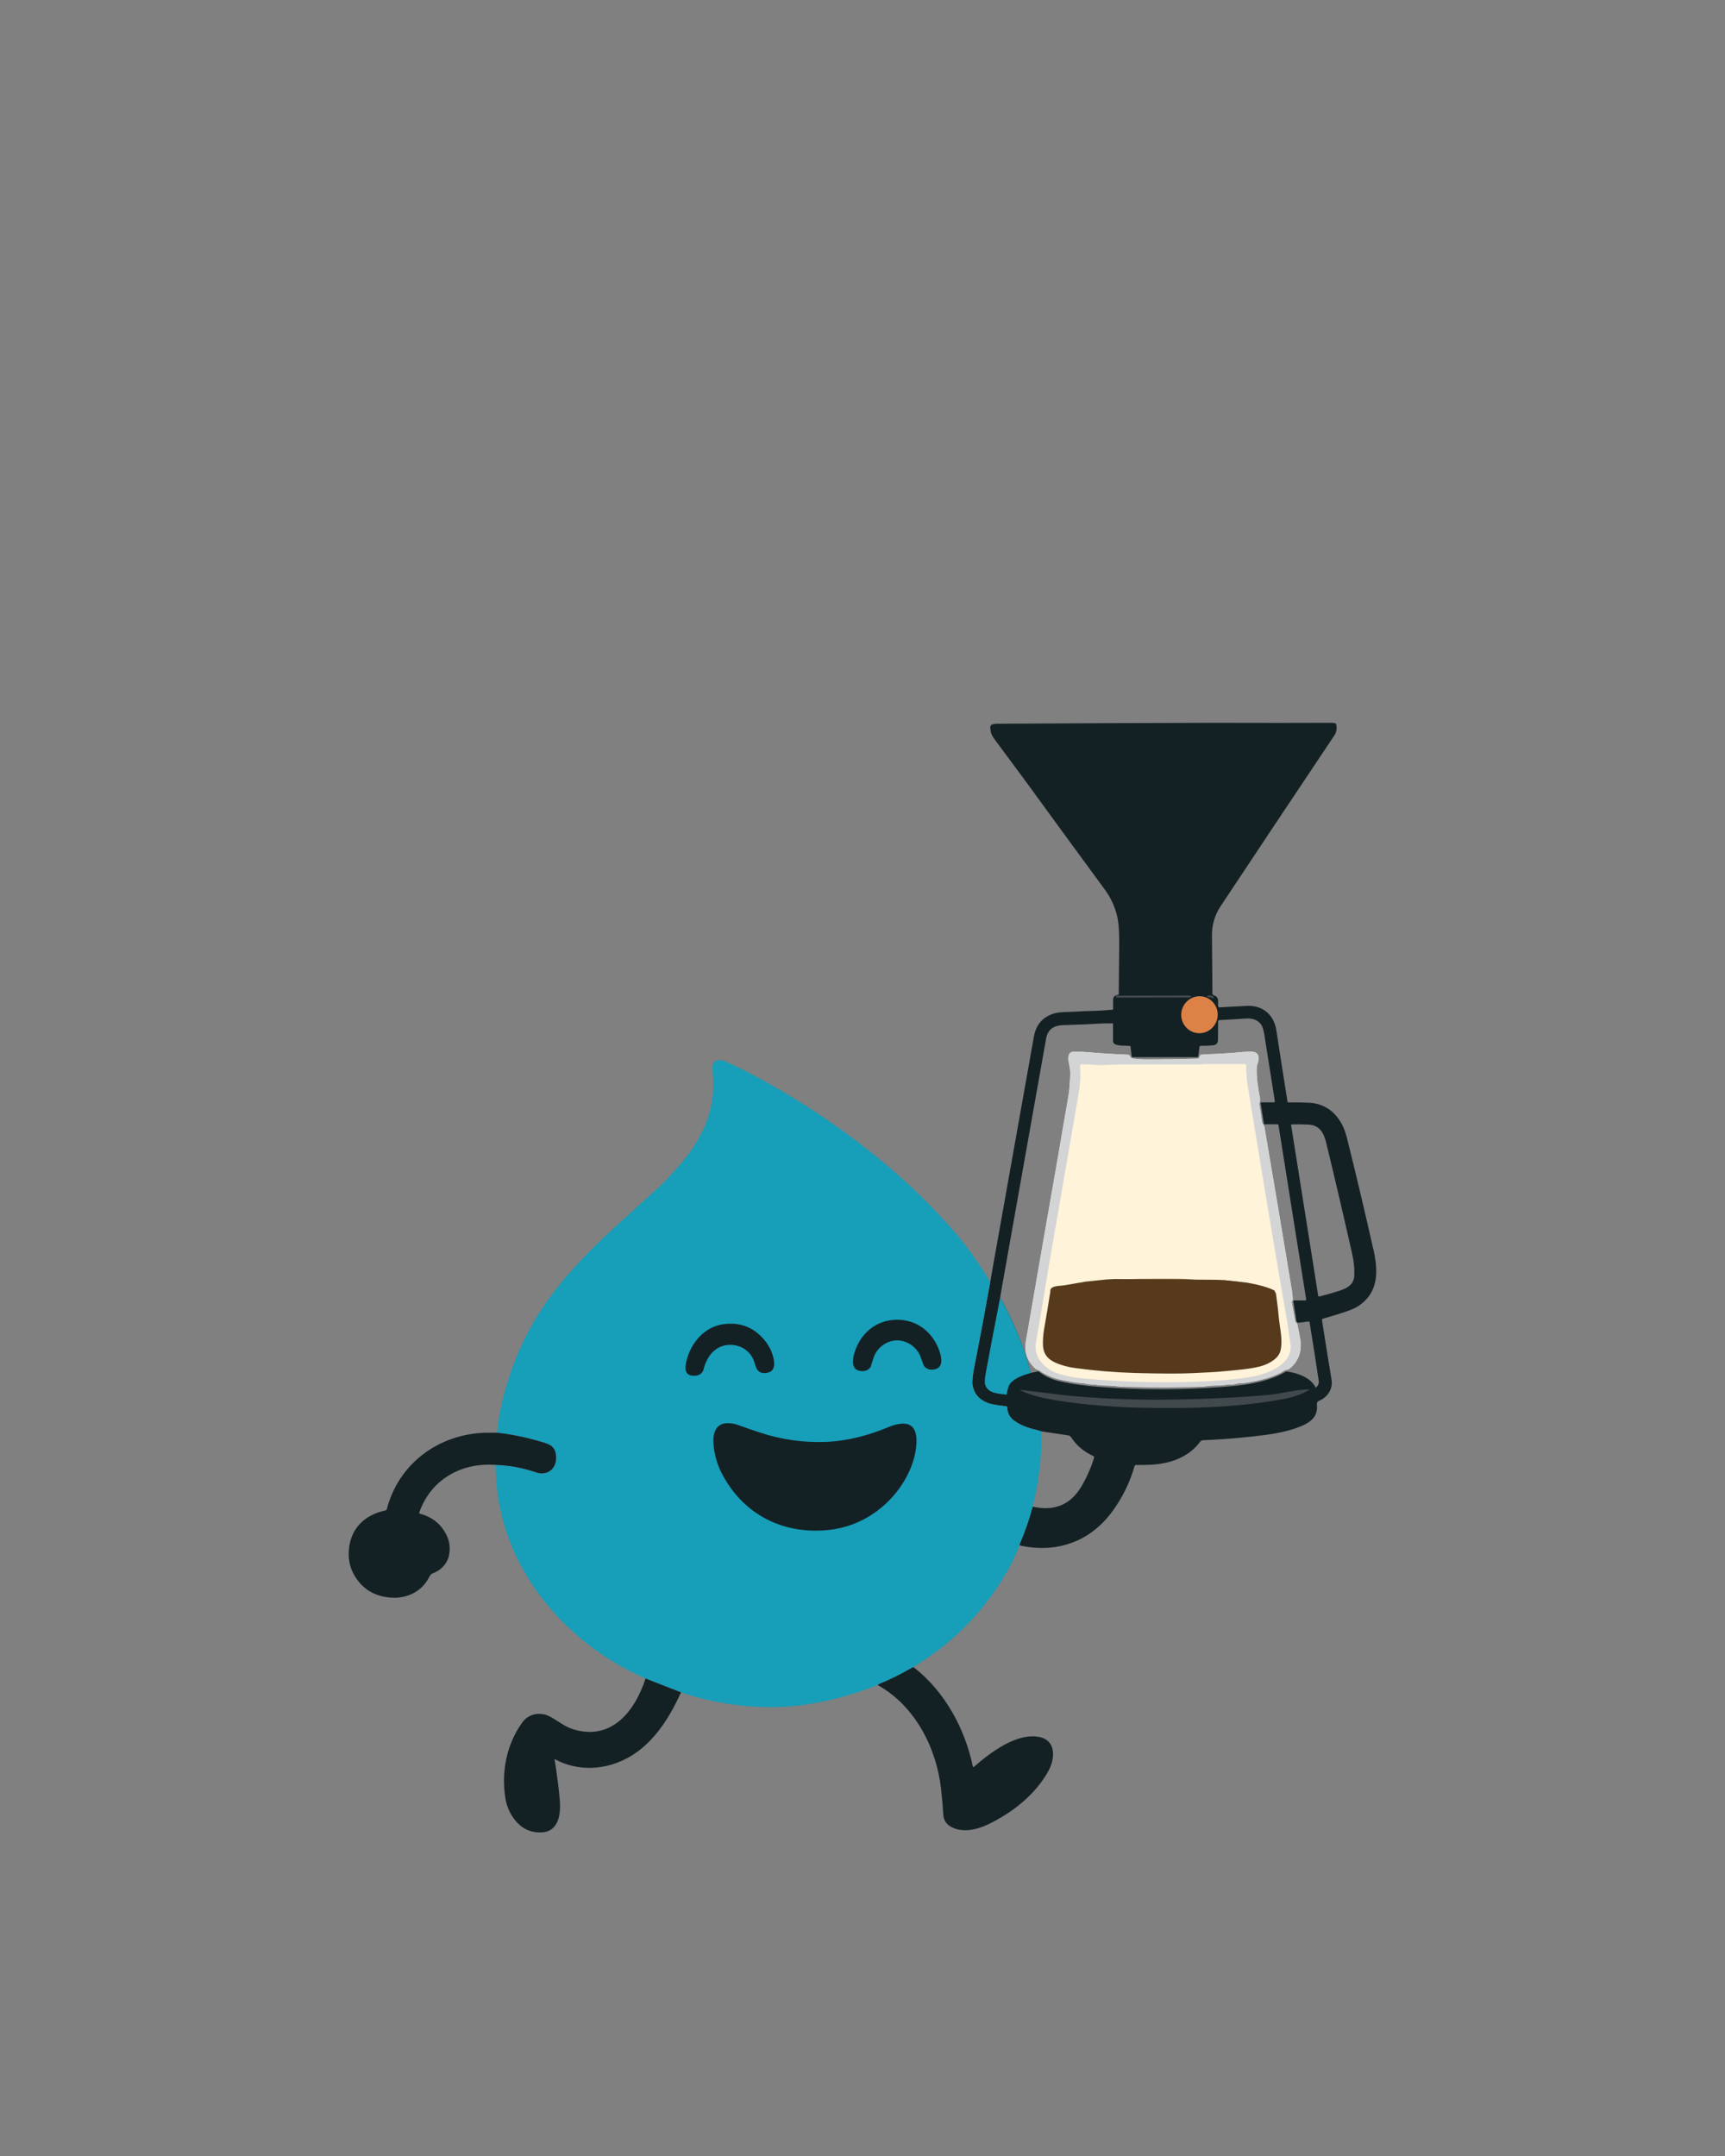 <?xml version="1.0" encoding="UTF-8"?>
<svg id="Vrstva_1" data-name="Vrstva 1" xmlns="http://www.w3.org/2000/svg" viewBox="0 0 1080 1350">
  <rect x="0" y="0" width="1080" height="1350" fill="#808080" stroke="none"/>
  <defs>
    <style>
      .cls-1 {
        fill: #573a1b;
      }

      .cls-2 {
        fill: #7e6040;
      }

      .cls-3 {
        fill: #fff;
      }

      .cls-4 {
        fill: #dd8246;
      }

      .cls-5 {
        fill: #142124;
      }

      .cls-6 {
        fill: #fff3da;
      }

      .cls-7 {
        fill: #d3d4d5;
      }

      .cls-8 {
        fill: #42494c;
      }

      .cls-9 {
        fill: #179eb9;
      }
    </style>
  </defs>
  <path class="cls-5" d="M814.45,840.92c.34,6.63-1.99,11.97-6.96,16.05-.44.37-1.19.63-2.23.81-.59.1-1.16.34-1.64.67-2.58,1.78-6.25,3.35-11.05,4.73-6.2,1.78-11.91,2.81-17.13,3.05-.41.01-.8.08-1.19.19-.92.28-1.57.43-1.99.44-3.42.12-5.97.34-7.67.64-.23.05-.48.06-.72.06-2.69-.08-5.16.04-7.35.31-6.82.86-13.61.5-20.3.72-11.28.35-21.71-.18-32.06-.23-1.44,0-3.39-.15-5.85-.45-3.92-.46-7.71-.13-11.36-.72-1.21-.19-3.05-.35-5.53-.45-.21-.01-.41-.05-.61-.12-.85-.27-2.69-.52-5.53-.72-1.82-.14-5.45-.76-10.89-1.87-4.96-1.02-9.53-2.95-13.68-5.83-.13-.08-.26-.14-.4-.19l-1.26-.48c-.22-.08-.43-.21-.62-.36-5.27-4.68-7.33-10.39-6.19-17.12,7.48-43.37,13.99-80.79,19.53-112.28,1.8-10.25,4.2-24.28,7.23-42.11.71-4.18.84-9.56,1.04-12.37.15-2.15-.19-4.65-.81-7.41-.55-2.51-1.03-7.42,2.91-7.32,1.86.05,5.03-.1,7.77.15,8.24.76,16.91,1.31,26.02,1.65.85.03,1.59.57,1.86,1.37.05.13.14.27.27.44.18.23.44.39.73.45,2.29.52,5.18.76,8.64.76,11.59,0,22.35-.17,32.29-.5.64-.03,1.19-.52,1.25-1.17.04-.37.26-.75.63-1.11.17-.15.39-.24.62-.26,11.18-.53,17.92-.92,20.22-1.16,4.05-.45,7.58-.68,10.58-.72,5.65-.06,5.77,4.14,4.1,8.34-.14.37-.22.76-.24,1.17-.32,6.39.62,12.31,2.01,19.63.19,1.04.08,2.06-.35,3.07-.09.22-.13.45-.09.68l1.88,11.83c.03.1.06.19.12.28.73.99,1.12,1.64,1.17,1.92,6.08,35.65,11.81,69.75,17.17,102.27.44,2.64.63,4.83.59,6.56-.01.22-.13.37-.36.44-.19.04-.32.24-.28.44l2.22,12.21c.04.23.15.44.33.61.59.55.92.98.98,1.25,1.35,6.5,2.08,10.41,2.14,11.76Z"/>
  <path class="cls-5" d="M859.75,781.93c-4.86-21.62-9.81-42.6-14.85-62.95-2.09-8.42-2.94-12.95-6.88-18.43-4.55-6.29-10.69-9.64-18.42-10.05-4.61-.23-8.93-.31-12.97-.22-.27.01-.5-.19-.54-.45-2.55-16.09-4.89-30.97-6.99-44.7-1.48-9.64-8.44-15.73-18.3-15.29-5.63.26-11.33.57-17.1.93-.58.03-1.07-.41-1.08-1.01-.05-3.16.72-5.48-2.95-6.69-.35-.12-.57-.43-.58-.79-.17-16.29-.27-28.51-.3-36.66-.01-6.64,1.78-12.68,5.4-18.15,19.8-29.92,43.52-65.54,71.18-106.89,1.53-2.28,1.88-4.77,1.06-7.46-.8-.37-1.79-.55-2.98-.54-17.76.09-42.47.09-74.1.01-45.05.1-90.09.3-135.13.58-1.3.01-2.37.19-3.22.57-.59.26-.98.84-.99,1.48-.09,4.19,1.6,6.24,4.07,9.59,12.06,16.29,18.16,24.53,18.28,24.68,16.05,22.08,32.47,44.56,49.29,67.44,3.6,4.9,6.15,10.27,7.64,16.14,1.6,6.23,1.44,14.58,1.41,21.27-.01,3.57-.12,12.97-.28,28.19,0,.15-.1.27-.26.31-2.35.48-3.33,1.24-3.27,3.69.04,2.02.05,3.8.04,5.35,0,.18-.12.31-.28.34-5.41.5-10.31.79-14.69.84-4.73.05-8.61.5-12.55.55-4.31.06-7.44.39-9.36.95-7.15,2.13-11.41,6.99-12.76,14.59-9.02,50.58-17.79,99.82-26.31,147.74-.32,1.75-.64,3.65-.98,5.72-3.16,17.72-6.48,35.47-9.99,53.27-1.07,5.47-1.44,9.2-1.12,11.24.9,5.58,4.18,9.41,9.85,11.47,2.96,1.07,7.91,1.55,11.27,2.02.32.04.58.32.58.66.08,2.05.62,3.84,1.61,5.4,2.69,4.21,10.23,7.11,14.89,8.25,1.64.41,3.24.85,4.8,1.33l16.98,2.55c.68.1,1.3.5,1.68,1.08,3.33,5.17,8,9.13,14.02,11.87.36.15.54.57.43.93-1.8,6.03-4.38,11.94-7.72,17.71-6.79,11.74-17.04,16.09-30.73,13.03-2.19,8.11-4.94,16-8.22,23.67-.08.19-.01.41.17.53l.06.04.17.1c22.97,4.98,43.8-2.37,57.78-21.5,6.3-8.64,10.92-18.08,13.84-28.31.12-.36.45-.62.84-.62,4.41,0,7.72-.06,9.91-.19,11.88-.71,23.28-4.82,30.35-14.46.37-.52.98-.84,1.61-.85,10.78-.46,21.2-1.25,31.27-2.37,10.5-1.17,20.82-2.53,30.08-6.35,6.29-2.59,10.98-6.24,10.07-13.8-.12-.92.4-1.8,1.28-2.15,5.34-2.18,8.91-7.41,7.9-13.34-1.48-8.74-3.48-21.14-5.98-37.19-.06-.41.19-.81.59-.93,4.99-1.42,9.13-2.67,12.39-3.73,4.43-1.44,7.57-2.76,9.4-3.93,13.43-8.66,12.86-22.25,9.74-36.1ZM824.17,868.72c-.17.18-.46.13-.57-.08-2.94-6.15-11.56-9-17.71-9.85-.35-.05-.72.01-1.03.19-11.74,6.82-26.37,8.49-39.36,9.47-22.62,1.7-44.82,1.92-66.59.68-12.5-.72-24.23-1.6-36.01-4.36-4.59-1.08-8.74-3.04-12.43-5.88-.21-.15-.46-.21-.71-.15l-4.37.9c-4.36-16.43-10.76-32.15-19.22-47.15.3-1.79.67-4,1.13-6.6,9.16-51.46,18.38-103.34,27.67-155.63.94-5.31,4.38-8.09,10.32-8.35,9.64-.43,13.29-.35,21.82-.92,2.24-.15,5.36-.21,9.34-.21.23,0,.4.18.4.41v10.67c0,.92.55,1.73,1.39,2.08,2.62,1.08,5.88.68,9.02.94.28.03.5.24.54.53l.77,6.1c.04.26.26.45.52.45h40.5c.32,0,.61-.24.64-.57l.77-5.89c.05-.39.37-.67.76-.67,2.77.01,5.28-.08,7.54-.26,2.2-.18,3.3-1.42,3.26-3.73-.01-1.07.01-4.83.09-11.3.01-.43.33-.77.76-.8,2.44-.1,8.06-.43,16.85-.99,4.02-.24,7.08.92,9.15,3.53,1.16,1.44,2.05,4.68,2.66,9.69.06.46,2.1,13.33,6.11,38.59.05.36-.22.68-.58.68h-7.84c-.28,0-.5.24-.46.52l2.05,12.88c.03.19.19.35.4.35h8.04c.34,0,.62.24.67.58l17.3,108.96c.06.4-.25.77-.66.77h-6.96c-.24,0-.44.22-.4.46l1.99,12.54c.09.59.64,1.01,1.25.94l6.25-.8c.34-.04.64.19.7.53,1.95,11.99,3.87,24.3,5.76,36.9.18,1.26-.34,2.54-1.55,3.82ZM847.84,799.21c-.36,4.82-3.82,7.12-8.04,8.58-3.51,1.22-8.08,2.57-13.74,4.02-.35.09-.7-.14-.76-.49l-16.95-106.83c-.04-.23.14-.45.39-.45,3.71-.06,7.21-.01,10.51.14,6.81.31,9.54,5.17,10.98,11.07,4.92,20.16,10.38,43.48,16.36,69.96,1.15,5.09,1.56,9.74,1.26,13.99Z"/>
  <path class="cls-9" d="M619.97,802.6c-3.16,17.72-6.49,35.48-9.99,53.27-1.08,5.47-1.45,9.21-1.12,11.25.9,5.58,4.18,9.41,9.84,11.47,2.97,1.08,7.92,1.55,11.27,2.02.33.05.58.33.59.66.08,2.05.61,3.85,1.6,5.4,2.69,4.21,10.24,7.12,14.9,8.25,1.63.4,3.23.84,4.79,1.32.19,4.35.22,7.79.1,10.32-.62,12.51-2.44,24.8-5.45,36.86-2.19,8.11-4.93,16-8.23,23.67-.08.19,0,.42.17.53l.23.14c0-.11-.09-.13-.25-.08-.12.03-.21.12-.26.23-2.08,5.34-4.17,9.9-6.27,13.69-14.29,25.76-33.9,46.24-58.81,61.44-.45.27-.78.6-1.01.96-.37-.05-.77.05-1.19.3-6.79,4-13.81,7.46-21.07,10.41-.11.18-.23.33-.38.46-.99.32-3.41,1.19-7.26,2.62-11.01,4.07-22.86,7.15-35.55,9.24-22.83,3.76-46.64,1.8-68.65-3.85-3.86-.98-7.73-2.15-11.61-3.49l-22.18-8.66c-11.92-5.28-22.69-11.47-32.29-18.57-18.05-13.35-32.4-29.13-43.06-47.33-10.88-18.57-16.97-38.64-18.28-60.18-.15-2.56-.28-5.11-.38-7.67,8.63.26,17.12,1.83,25.48,4.7,6.61,2.26,12.43-1.91,12.5-8.8.06-7.16-3.23-8.59-9.18-10.34-9.93-2.92-19.18-4.82-27.75-5.71.78-8.9,2.72-18.66,5.81-29.26,4.78-16.37,11.48-31.4,20.13-45.12,11.92-18.93,27.72-35.66,43.57-50.47,3.55-3.33,14.16-12.98,31.81-28.96,2.76-2.5,6.84-6.81,12.23-12.93,5.38-6.1,9.84-12.4,13.39-18.89,7.08-12.94,9.73-26.69,7.95-41.25-.72-5.93,3.13-7.88,8.32-5.5,5.36,2.45,9,4.17,10.95,5.17,31.64,16.18,61.21,35.78,88.73,58.78,15.08,12.61,29.18,26.37,42.32,41.29,7.08,8.05,13.75,17.05,20,27,1.08,1.72,2.25,3.59,3.52,5.62Z"/>
  <path class="cls-5" d="M311.23,897.11c8.57.89,17.82,2.8,27.75,5.71,5.95,1.75,9.24,3.18,9.18,10.34-.06,6.88-5.88,11.06-12.5,8.8-8.36-2.87-16.86-4.44-25.48-4.7-21.33-1.58-40.5,9.16-47.67,29.79-.12.33.08.7.42.78,8.46,2.26,14.28,7.36,17.45,15.28,1.73,4.32,1.66,10.82-.94,15.12-1.97,3.28-4.88,5.61-8.7,7.01-.36.12-.67.34-.91.63-.53.62-.98,1.29-1.35,2-4.51,8.85-13.88,13.12-23.32,12.53-11.14-.69-19.2-5.89-24.16-15.61-2.13-4.17-2.99-8.93-2.58-14.28,1.05-13.6,10.06-22.08,22.97-24.74.37-.08.67-.36.76-.72,7.41-28.72,32.61-47.15,61.89-47.94,1.03-.02,3.43-.02,7.19,0Z"/>
  <path class="cls-5" d="M572.08,1043.99c19.45,15.16,32.02,38.3,37.03,62.17.06.28.39.39.6.2,10.15-8.86,26.78-21.56,40.88-18.74,11.13,2.23,9.9,14.01,5.67,21.55-8.33,14.86-22.67,25.98-37.63,33.19-7.19,3.46-17.05,5.71-24.18.89-2.42-1.63-3.71-4.02-3.88-7.15-.26-4.6-.72-9.96-1.4-16.09-2.84-25.55-16.28-51.73-39.29-64.68l-.06-.62c7.25-2.95,14.28-6.42,21.07-10.41.43-.25.82-.35,1.19-.3Z"/>
  <path class="cls-5" d="M426.37,1059.69c-5.95,13.19-13.37,25.49-24.02,34.59-15.19,13.01-36.9,17.01-54.86,7.29-.13-.07-.28.04-.26.19,1.47,9.09,2.56,17.51,3.24,25.26.71,8.08-.3,19.65-11.06,20.32-7.16.45-13-2.34-17.51-8.37-2.9-3.88-4.74-8.25-5.51-13.09-2.63-16.59.84-33.6,10.31-46.94,3.32-4.68,7.94-6.51,13.85-5.51,1.51.26,3.64,1.24,6.4,2.94,5.13,3.18,7.84,5.23,12.25,6.53,24.1,7.2,38.5-11.92,44.98-31.88l22.18,8.66Z"/>
  <path class="cls-8" d="M549.82,1054.71l.06.62c-.02-.09-.16-.14-.44-.16.15-.12.27-.28.38-.46Z"/>
  <path class="cls-8" d="M698.75,623.55c0-.08.06-.14.14-.14l44.4-.08c1.43,0,2.6.28,2.6.63v.03c0,.34-1.16.63-2.6.63l-44.4.08c-.08,0-.14-.06-.14-.14v-1.01Z"/>
  <path class="cls-8" d="M755.69,624.17c-.05-.02-.09-.07-.08-.12l.02-.05c.13-.63,1.2-.94,2.38-.68l.22.05c1.18.25,2.02.97,1.89,1.6l-.02.04c0,.05-.06.09-.12.08l-4.29-.91Z"/>
  <path class="cls-4" d="M753.38,624.06c6.16,1.31,10.08,7.44,8.76,13.7-1.33,6.25-7.41,10.26-13.57,8.95-6.16-1.31-10.08-7.44-8.76-13.7,1.33-6.25,7.41-10.26,13.57-8.95Z"/>
  <path class="cls-3" d="M807.49,856.97c-.44.37-1.19.63-2.23.81-.59.1-1.16.34-1.64.67-2.58,1.78-6.25,3.35-11.05,4.73-6.2,1.78-11.91,2.81-17.13,3.05-.41.01-.8.08-1.19.19-.92.28-1.57.43-1.99.44-3.42.12-5.97.34-7.67.64-.23.05-.48.06-.72.06-2.69-.08-5.16.04-7.35.31-6.82.86-13.61.5-20.3.72-11.28.35-21.71-.18-32.06-.23-1.44,0-3.39-.15-5.85-.45-3.92-.46-7.71-.13-11.36-.72-1.21-.19-3.05-.35-5.53-.45-.21-.01-.41-.05-.61-.12-.85-.27-2.69-.52-5.53-.72-1.82-.14-5.45-.76-10.89-1.87-4.96-1.02-9.53-2.95-13.68-5.83-.13-.08-.26-.14-.4-.19l-1.26-.48c-.22-.08-.43-.21-.62-.36-5.27-4.68-7.33-10.39-6.19-17.12,7.48-43.37,13.99-80.79,19.53-112.28,1.8-10.25,4.2-24.28,7.23-42.11.71-4.18.84-9.56,1.04-12.37.15-2.15-.19-4.65-.81-7.41-.55-2.51-1.03-7.42,2.91-7.32,1.86.05,5.03-.1,7.77.15,8.24.76,16.91,1.31,26.02,1.65.85.03,1.59.57,1.86,1.37.05.13.14.27.27.44.18.23.44.39.73.45,2.29.52,5.18.76,8.64.76,11.59,0,22.35-.17,32.29-.5.64-.03,1.19-.52,1.25-1.17.04-.37.26-.75.63-1.11.17-.15.39-.24.62-.26,11.18-.53,17.92-.92,20.22-1.16,4.05-.45,7.58-.68,10.58-.72,5.65-.06,5.77,4.14,4.1,8.34-.14.37-.22.76-.24,1.17-.32,6.39.62,12.31,2.01,19.63.19,1.04.08,2.06-.35,3.07-.09.22-.13.45-.09.68l1.88,11.83c.03.1.06.19.12.28.73.99,1.12,1.64,1.17,1.92,6.08,35.65,11.81,69.75,17.17,102.27.44,2.64.63,4.83.59,6.56-.01.22-.13.37-.36.44-.19.04-.32.24-.28.44l2.22,12.21c.04.23.15.44.33.61.59.55.92.98.98,1.25,1.35,6.5,2.08,10.41,2.14,11.76.34,6.63-1.99,11.97-6.96,16.05Z"/>
  <path class="cls-9" d="M645.39,859.66c-4.5,1.4-8.74,2.58-12.14,5.8-1.91,1.82-2.47,4.76-2.87,7.42-.03.23-.26.4-.49.37-5.04-.68-11.5-.7-13.17-6.42-.35-1.24-.12-4.05.7-8.43,2.77-14.98,5.7-30.28,8.76-45.9,8.46,15,14.86,30.72,19.22,47.15Z"/>
  <path class="cls-5" d="M561.14,826.38c12.64-.27,22.58,7.45,26.83,19.05,1.56,4.23,3.21,11.4-3.63,12.13-2.52.27-4.42-.43-5.7-2.08-.13-.18-.24-.36-.33-.57-.27-.72-.94-2.52-2-5.4-2.18-5.93-8.39-10.36-14.9-10.22-6.51.14-12.53,4.82-14.46,10.83-.94,2.92-1.53,4.75-1.77,5.48-.08.2-.18.4-.3.58-1.21,1.71-3.07,2.49-5.61,2.32-6.87-.44-5.51-7.68-4.14-11.97,3.77-11.77,13.37-19.89,26.02-20.15Z"/>
  <path class="cls-5" d="M440.51,857.39c-.79,3.17-3.58,4.27-6.78,4.03-5.52-.43-4.89-5.3-3.95-9.21,2.7-11.34,11.2-21.39,23.04-23.03,9.78-1.35,17.93,1.44,24.46,8.4,3.72,3.96,6.08,8.39,7.07,13.29.88,4.35.43,8.39-5.09,8.86-5.81.49-6.04-4.52-7.38-7.95-2.44-6.23-8.66-10.03-15.53-9.67-8.65.46-13.84,7.24-15.84,15.28Z"/>
  <path class="cls-8" d="M638.81,870.28c11.34,1.22,23.41,3.07,35.34,4.08,20.13,1.71,40.84,2.38,62.13,1.98,22.09-.41,41.36-1.38,57.81-2.9,8.52-.79,17.39-3.45,25.46-3.45.18,0,.24.23.09.33-4.3,2.56-9.62,4.46-16,5.68-19.67,3.75-39.75,5.06-58.08,5.54-2.2.05-9.08.08-20.64.06-21.45-.02-44.41-1.59-63.83-4.79-7.76-1.28-15.51-2.99-22.34-6.32-.05-.02-.07-.08-.05-.12,0-.05.05-.09.11-.08Z"/>
  <path class="cls-5" d="M446.65,903.86c-.46-5.93,1.35-12.6,8.59-12.71,2.33-.03,4.48.3,6.43,1,5.26,1.88,9.86,3.47,13.79,4.76,13.6,4.47,27.32,6.46,41.18,5.97,13.79-.49,27.32-4.1,40.04-9.46,2.59-1.1,5.16-1.75,7.68-1.96,8.8-.72,9.91,6.77,9.34,13.55-1.16,14-9.58,28.02-19.78,37.16-11.2,10.03-24.3,15.42-39.28,16.17-26.99,1.34-49.75-11.27-62.45-35.18-3.15-5.92-4.99-12.36-5.53-19.3Z"/>
  <path class="cls-7" d="M807.49,856.97c-.44.37-1.19.63-2.23.81-.59.1-1.16.34-1.64.67-2.58,1.78-6.25,3.35-11.05,4.73-6.2,1.78-11.91,2.81-17.13,3.05-.41.01-.8.08-1.19.19-.92.28-1.57.43-1.99.44-3.42.12-5.97.34-7.67.64-.23.05-.48.06-.72.06-2.69-.08-5.16.04-7.35.31-6.82.86-13.61.5-20.3.72-11.28.35-21.71-.18-32.06-.23-1.44,0-3.39-.15-5.85-.45-3.92-.46-7.71-.13-11.36-.72-1.21-.19-3.05-.35-5.53-.45-.21-.01-.41-.05-.61-.12-.85-.27-2.69-.52-5.53-.72-1.82-.14-5.45-.76-10.89-1.87-4.96-1.02-9.53-2.95-13.68-5.83-.13-.08-.26-.14-.4-.19l-1.26-.48c-.22-.08-.43-.21-.62-.36-5.27-4.68-7.33-10.39-6.19-17.12,7.48-43.37,13.99-80.79,19.53-112.28,1.8-10.25,4.2-24.28,7.23-42.11.71-4.18.84-9.56,1.04-12.37.15-2.15-.19-4.65-.81-7.41-.55-2.51-1.03-7.42,2.91-7.32,1.86.05,5.03-.1,7.77.15,8.24.76,16.91,1.31,26.02,1.65.85.03,1.59.57,1.86,1.37.05.13.14.27.27.44.18.23.44.39.73.45,2.29.52,5.18.76,8.64.76,11.59,0,22.35-.17,32.29-.5.64-.03,1.19-.52,1.25-1.17.04-.37.26-.75.63-1.11.17-.15.39-.24.62-.26,11.18-.53,17.92-.92,20.22-1.16,4.05-.45,7.58-.68,10.58-.72,5.65-.06,5.77,4.14,4.1,8.34-.14.37-.22.76-.24,1.17-.32,6.39.62,12.31,2.01,19.63.19,1.04.08,2.06-.35,3.07-.09.22-.13.45-.09.68l1.88,11.83c.03.1.06.19.12.28.73.99,1.12,1.64,1.17,1.92,6.08,35.65,11.81,69.75,17.17,102.27.44,2.64.63,4.83.59,6.56-.01.22-.13.37-.36.44-.19.04-.32.24-.28.44l2.22,12.21c.04.23.15.44.33.61.59.55.92.98.98,1.25,1.35,6.5,2.08,10.41,2.14,11.76.34,6.63-1.99,11.97-6.96,16.05Z"/>
  <path class="cls-6" d="M715.29,665.1c.23-.31.5-.6.78-.85.11-.1.26-.15.4-.15h8.6c.09,0,.15.06.17.14l.06.43c.02.12-.07.23-.19.23h-5.21c-.12,0-.22.09-.22.22h0c0,.11.08.19.17.19,6.25.19,13.16.26,20.73.18,1.41-.02,2.79-.06,4.13-.15,1.56-.1,3.9-.2,5.02.68.22.18.49.27.77.27h29.17c.26,0,.46.2.46.46.13,5.36.53,10.08,1.2,14.16,8.83,53.89,15.38,93.38,19.66,118.46.65,3.82,1.77,10.17,3.34,19.04,1,5.64,2.19,13.21,3.58,22.71,2.07,14.1-16.12,19.8-26.47,21.35-10.04,1.51-21.94,2.45-35.69,2.82-23.39.63-46.49-.13-69.29-2.31-4.89-.47-9.62-1.47-14.18-3-6.24-2.11-12.09-6.98-13.65-13.57-.41-1.73-.33-4.2.23-7.42.81-4.67,1.65-9.48,2.5-14.44,2.48-14.38,4.81-29.32,7.2-43.03,2.96-16.95,8.42-48.51,16.4-94.69,1.18-6.83,1.83-12.86,1.19-19.33-.05-.58.41-1.08.99-1.07,3.8.1,7.16.26,10.09.46,1.35.09,4.61,0,9.77-.25,2.98-.15,6.25-.19,9.79-.13.33,0,.67-.05.98-.18,2.32-.88,4.82-1.21,7.53-.98.05,0,.13-.02.17-.07.04-.04.02-.08-.03-.09-.06,0-.1-.02-.12-.02-.03-.02-.05-.05-.05-.05Z"/>
  <path class="cls-2" d="M762.45,813.55c-16.41.7-32.75.87-49.01.5-5.88-.14-11.87-.33-17.98-.56.33-2.28.64-4.48.94-6.63.15-1.09.17-2.19.05-3.29-.13-1.27.38-1.96,1.53-2.07,4.36-.4,9.83-.63,16.41-.7,7.64-.07,15.61-.08,23.9-.02,2.53.02,4.54.1,6.02.24,1.98.19,5.84.55,8,.52,2.55-.04,5.27.09,8.18.39.27.03.49.22.55.48.88,3.8,1.35,7.51,1.39,11.13Z"/>
  <path class="cls-1" d="M766.51,801.67l10.74,1.15c.46,3.83,1,7.64,1.63,11.41.77,4.58,1.15,9.43-4.17,11.32-.69.25-2.36.5-5.01.77-.4.05-.77-.25-.82-.66l-3-23.72c0-.07.02-.15.07-.19.15-.14.33-.16.56-.07Z"/>
  <path class="cls-2" d="M690.08,812.59c-.09.46-.36.6-.85.44l-9.46-.76c-.46-.04-.79-.45-.73-.9l1.03-7.85c.05-.42.39-.74.81-.76l9.98-.55c.39-.02.7.32.64.7l-1.42,9.67Z"/>
  <path class="cls-5" d="M665.55,811.17l-3.72,29.6c-.08.62.38,1.18,1.01,1.23l9.97.77c.77.06,1.45-.49,1.55-1.25l3.85-29.14c.66.22.87,1.16.61,2.83-1.61,10.76-2.67,18.76-3.19,23.99-.09.94-.32,1.97-.68,3.07-.25.74-.92,1.25-1.7,1.28-3.21.14-6.58-.06-10.11-.6-1.42-.22-2.11-.94-2.06-2.19.05-1.41.14-3.8.53-5.66.3-1.49.45-3.07.44-4.74,0-.04,0-.09,0-.13l2.68-20.23c-.24,0-.17-.07.21-.17.38-.45.58,0,.61,1.35Z"/>
  <path class="cls-2" d="M768.05,812.69c-.26-.24-.33-.77-.19-1.57.02-.11.02-.22,0-.33l-1.14-7.7c-.07-.46.32-.85.77-.79l8.45,1.11c.37.05.66.33.72.7l1.18,7.46c.07.46-.27.89-.74.92l-8.23.49c-.3.02-.6-.09-.82-.29Z"/>
  <path class="cls-1" d="M801.53,831.77c-.59-4.1-.93-6.77-1.01-8.03-.14-2.08-.68-6.64-1.64-13.71-.04-.23-.14-.45-.3-.63l-.36-.35c.1-.49-.04-.84-.41-1.03-4.19-2.26-12.22-4.07-17.04-4.87l-14.28-1.59-4.54-.21-15.4-.12h-.01l-38.87-.28h-.21l-9.51-.08-5.37.3-12.77,1.31-13.89,2.4c-3.18.37-8.13.26-8.33,3.2-.03.53.05.94-.12,1.88-.03.18-.14.32-.15.49-.89,5.98-2.05,12.92-3.45,20.8-.79,4.41-1.07,8.29-.85,11.67.31,4.74,2.89,8.18,7.73,10.31,3.71,1.64,7.86,2.77,12.44,3.39,12.58,1.69,24.98,2.72,37.17,3.07,16.19.45,28.06.5,35.61.13,9.07-.44,14.5-.59,21.58-1.31,7.03-.73,13.73-1.08,20.91-2.8,4.47-1.08,10.61-3.96,12.66-8.38,1.84-3.98,1.11-10.9.43-15.56Z"/>
  <rect class="cls-6" x="707.79" y="666.32" width="45.13" height="23.96"/>
  <rect class="cls-7" x="706.81" y="663.55" width="45.87" height="2.94"/>
</svg>